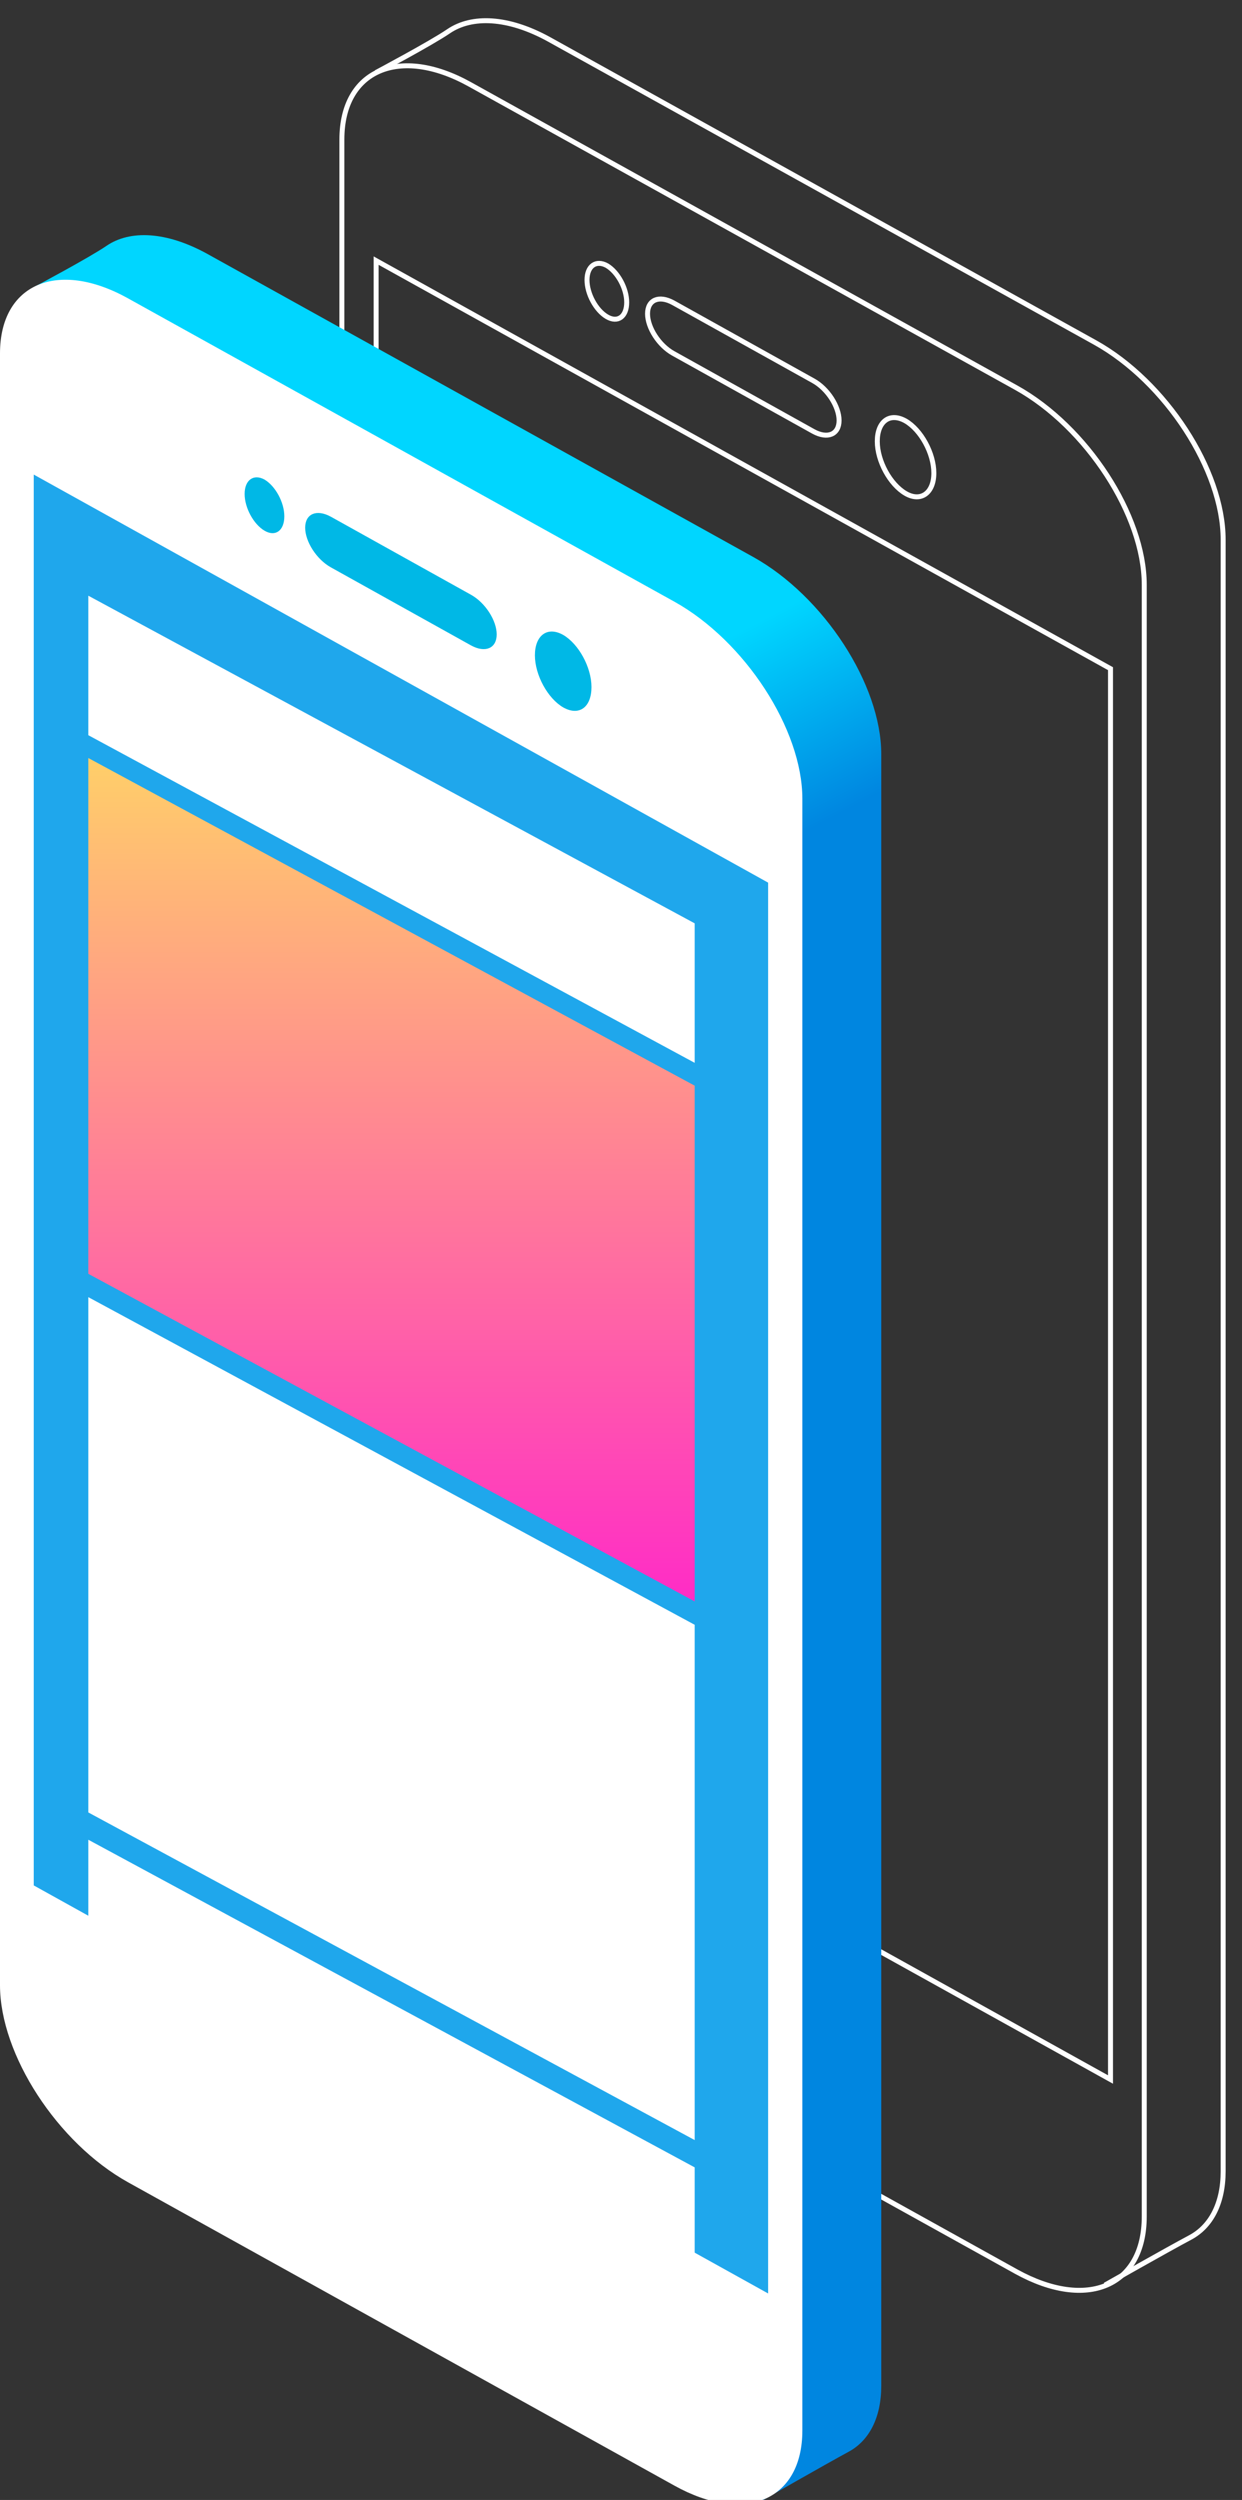 <?xml version="1.0" encoding="utf-8"?>
<!-- Generator: Adobe Illustrator 24.1.3, SVG Export Plug-In . SVG Version: 6.00 Build 0)  -->
<svg version="1.1" id="Ebene_1" xmlns="http://www.w3.org/2000/svg" xmlns:xlink="http://www.w3.org/1999/xlink" x="0px" y="0px"
	 viewBox="0 0 250.3 503.6" style="enable-background:new 0 0 250.3 503.6;" xml:space="preserve">
<rect x="0" y="0" width="250.3" height="503.6" fill="#333333" stroke="none"/>
<style type="text/css">
	.st0{fill:none;stroke:#FFFFFF;stroke-miterlimit:10;}
	.st1{fill:url(#SVGID_1_);}
	.st2{fill:#FFFFFF;}
	.st3{fill:#1FA7EC;}
	.st4{fill:#00B8E6;}
	.st5{fill:url(#SVGID_2_);}
</style>
<g>
	<g>
		<g>
			<path class="st0" d="M75.8,14.6c0,0,11.1-5.9,14.6-8.3c4.7-3.2,12-2.9,20.2,1.6L220.7,69c14.2,7.9,25.8,25.7,25.8,39.7v328.7
				c0,6.5-2.5,11.1-6.6,13.3c-4.7,2.5-17.2,9.6-17.2,9.6"/>
			<path class="st0" d="M204.8,457.6L94.7,396.5c-14.2-7.9-25.8-25.7-25.8-39.7V28.1c0-14,11.6-19,25.8-11.1l110.1,61.1
				c14.2,7.9,25.8,25.7,25.8,39.7v328.7C230.6,460.6,219.1,465.5,204.8,457.6z"/>
			<polygon class="st0" points="223.8,418.9 75.8,336.7 75.8,52.5 223.8,134.7 			"/>
			<path class="st0" d="M188.2,95.3c0-4-2.6-8.7-5.7-10.5c-3.2-1.8-5.7,0.1-5.7,4.1s2.6,8.7,5.7,10.5
				C185.6,101.2,188.2,99.3,188.2,95.3z"/>
			<path class="st0" d="M126.3,60.9c0-2.8-1.8-6.1-4-7.4c-2.2-1.2-4,0.1-4,2.9s1.8,6.1,4,7.4S126.3,63.8,126.3,60.9z"/>
			<path class="st0" d="M163.9,76.7L135.7,61c-2.9-1.6-5.2-0.6-5.2,2.2l0,0c0,2.8,2.3,6.4,5.2,8l28.2,15.7c2.9,1.6,5.2,0.6,5.2-2.2
				l0,0C169.1,81.9,166.8,78.3,163.9,76.7z"/>
		</g>
		<g>
			
				<linearGradient id="SVGID_1_" gradientUnits="userSpaceOnUse" x1="5214.707" y1="328.97" x2="5234.127" y2="291.895" gradientTransform="matrix(1 0 0 -1 -5165.975 508.724)">
				<stop  offset="0" style="stop-color:#00D6FF"/>
				<stop  offset="1" style="stop-color:#0086E0"/>
			</linearGradient>
			<path class="st1" d="M153.8,503.6l-112.1-73c-14.2-7.9-25.8-25.7-25.8-39.7l-9-333.1c0,0,11.1-5.9,14.6-8.3
				c4.7-3.2,12-2.9,20.2,1.6l110.1,61.1c14.2,7.9,25.8,25.7,25.8,39.7v328.7c0,6.5-2.5,11.1-6.6,13.3
				C166.2,496.5,153.8,503.6,153.8,503.6z"/>
			<path class="st2" d="M135.9,500.7L25.8,439.6C11.6,431.7,0,413.9,0,399.9V71.2c0-14,11.6-19,25.8-11.1l110.1,61.1
				c14.2,7.9,25.8,25.7,25.8,39.7v328.7C161.7,503.7,150.1,508.6,135.9,500.7z"/>
			<polygon class="st3" points="154.8,462 6.8,379.8 6.8,95.6 154.8,177.8 			"/>
			<path class="st4" d="M119.2,138.4c0-4-2.6-8.7-5.7-10.5c-3.2-1.8-5.7,0.1-5.7,4.1s2.6,8.7,5.7,10.5
				C116.7,144.3,119.2,142.5,119.2,138.4z"/>
			<path class="st4" d="M57.3,104c0-2.8-1.8-6.1-4-7.4c-2.2-1.2-4,0.1-4,2.9c0,2.8,1.8,6.1,4,7.4C55.5,108.2,57.3,106.9,57.3,104z"
				/>
			<path class="st4" d="M94.9,119.8l-28.2-15.7c-2.9-1.6-5.2-0.6-5.2,2.2l0,0c0,2.8,2.3,6.4,5.2,8L94.9,130c2.9,1.6,5.2,0.6,5.2-2.2
				l0,0C100.1,125,97.8,121.4,94.9,119.8z"/>
		</g>
	</g>
	<g>
		
			<linearGradient id="SVGID_2_" gradientUnits="userSpaceOnUse" x1="78.9" y1="186.1" x2="78.9" y2="356" gradientTransform="matrix(1 0 0 -1 0 508.724)">
			<stop  offset="0" style="stop-color:#FF2CC6"/>
			<stop  offset="1" style="stop-color:#FFCF69"/>
		</linearGradient>
		<polygon class="st5" points="140,322.6 17.8,256.6 17.8,152.7 140,218.7 		"/>
		<polygon class="st2" points="140,431.1 17.8,365.1 17.8,261.3 140,327.3 		"/>
		<polygon class="st2" points="140,470.4 17.8,404.4 17.8,370.6 140,436.6 		"/>
		<polygon class="st2" points="140,214.1 17.8,148.1 17.8,120 140,186 		"/>
	</g>
</g>
</svg>
